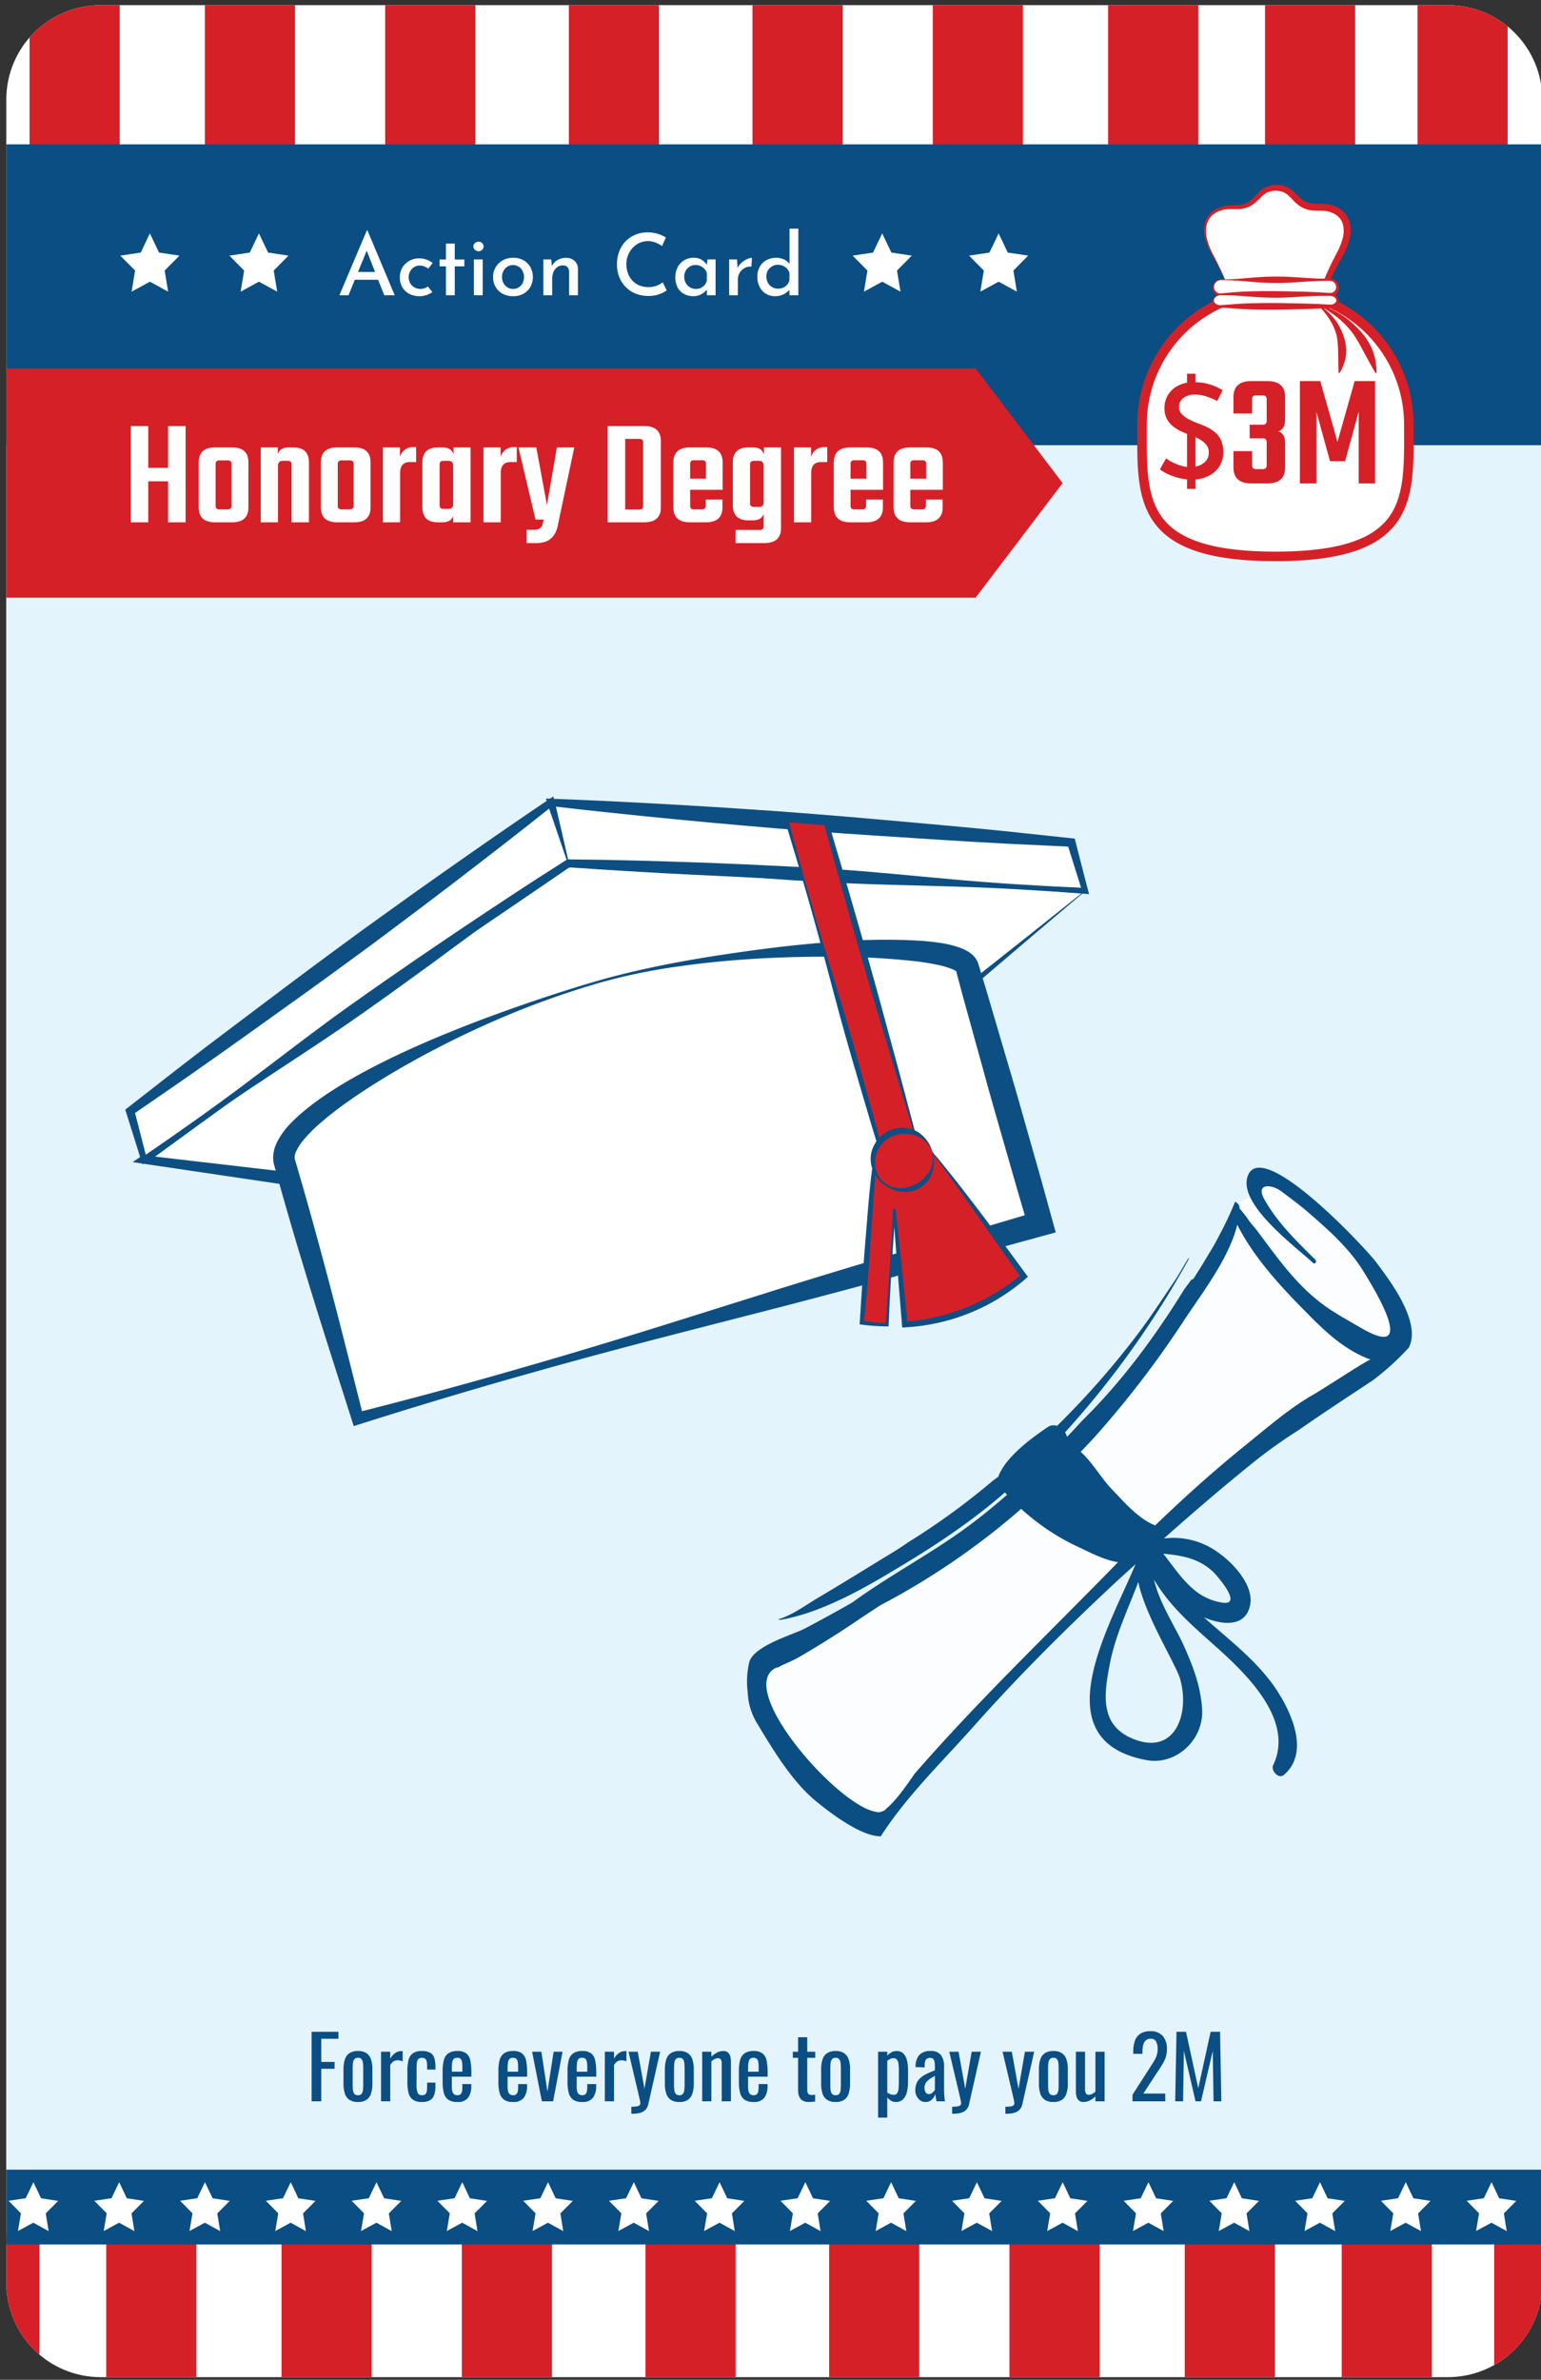 <svg xmlns="http://www.w3.org/2000/svg" xmlns:xlink="http://www.w3.org/1999/xlink" viewBox="0 0 548.821 847.303"><rect x="0" y="0" width="548.821" height="847.303" fill="#333333" stroke="none"/><defs><style>.cls-1{fill:none;}.cls-2{clip-path:url(#clip-path);}.cls-11,.cls-12,.cls-3,.cls-7{fill:#fff;}.cls-3{stroke:#fff;stroke-width:2.571px;}.cls-12,.cls-3{stroke-miterlimit:10;}.cls-4{fill:#e4f4fc;}.cls-5{fill:#d62027;}.cls-6{fill:#0a4e83;}.cls-8{fill:#0d4f83;}.cls-9{fill:#d62028;}.cls-10{fill:#fcfdff;}.cls-11,.cls-12{fill-rule:evenodd;}.cls-12{stroke:#d62027;stroke-width:3.394px;}</style><clipPath id="clip-path"><path class="cls-1" d="M35.835,1.827H515.686A33.592,33.592,0,0,1,549.278,35.419V812.774a33.592,33.592,0,0,1-33.592,33.592H35.835A33.589,33.589,0,0,1,2.247,812.777V35.415A33.588,33.588,0,0,1,35.835,1.827Z"/></clipPath></defs><title>card_type-card</title><g id="new_safe_zone" data-name="new safe zone"><g class="cls-2"><rect class="cls-3" x="-30.122" y="-32.651" width="606.137" height="904.394"/><rect class="cls-4" x="-30.122" y="130.472" width="606.786" height="663.865"/><rect class="cls-5" x="-18.059" y="795.837" width="32.108" height="75.821"/><rect class="cls-5" x="477.836" y="795.837" width="32.108" height="75.821"/><rect class="cls-5" x="532.143" y="795.837" width="32.108" height="75.821"/><rect class="cls-5" x="37.834" y="795.837" width="32.108" height="75.821"/><rect class="cls-5" x="421.944" y="795.837" width="32.108" height="75.821"/><rect class="cls-5" x="100.266" y="795.837" width="32.108" height="75.821"/><rect class="cls-5" x="359.511" y="795.837" width="32.108" height="75.821"/><rect class="cls-5" x="164.483" y="795.922" width="32.108" height="75.821"/><rect class="cls-5" x="295.295" y="795.922" width="32.108" height="75.821"/><rect class="cls-5" x="229.889" y="795.922" width="32.108" height="75.821"/><rect class="cls-1" x="-18.059" y="796.006" width="528.003" height="75.652"/><rect class="cls-6" x="-28.983" y="772.492" width="605.646" height="26.64"/><polygon class="cls-7" points="103.543 776.944 106.258 782.681 112.36 783.616 107.93 788.065 108.956 794.366 103.504 791.378 98.037 794.337 99.096 788.041 94.691 783.569 100.798 782.667 103.543 776.944"/><polygon class="cls-7" points="134.09 776.944 136.805 782.681 142.907 783.616 138.478 788.065 139.504 794.366 134.052 791.378 128.584 794.337 129.644 788.041 125.238 783.569 131.345 782.667 134.09 776.944"/><polygon class="cls-7" points="42.448 776.944 45.163 782.681 51.265 783.616 46.836 788.065 47.862 794.366 42.41 791.378 36.942 794.337 38.002 788.041 33.596 783.569 39.703 782.667 42.448 776.944"/><polygon class="cls-7" points="72.996 776.944 75.71 782.681 81.812 783.616 77.383 788.065 78.409 794.366 72.957 791.378 67.489 794.337 68.549 788.041 64.144 783.569 70.25 782.667 72.996 776.944"/><polygon class="cls-7" points="225.732 776.944 228.447 782.681 234.549 783.616 230.12 788.065 231.146 794.366 225.694 791.378 220.226 794.337 221.285 788.041 216.88 783.569 222.987 782.667 225.732 776.944"/><polygon class="cls-7" points="256.28 776.944 258.994 782.681 265.096 783.616 260.667 788.065 261.693 794.366 256.241 791.378 250.773 794.337 251.833 788.041 247.428 783.569 253.534 782.667 256.28 776.944"/><polygon class="cls-7" points="164.638 776.944 167.352 782.681 173.454 783.616 169.025 788.065 170.051 794.366 164.599 791.378 159.131 794.337 160.191 788.041 155.786 783.569 161.892 782.667 164.638 776.944"/><polygon class="cls-7" points="195.185 776.944 197.9 782.681 204.001 783.616 199.572 788.065 200.598 794.366 195.146 791.378 189.679 794.337 190.738 788.041 186.333 783.569 192.44 782.667 195.185 776.944"/><polygon class="cls-7" points="11.901 776.944 14.616 782.681 20.718 783.616 16.289 788.065 17.314 794.366 11.862 791.378 6.395 794.337 7.454 788.041 3.049 783.569 9.156 782.667 11.901 776.944"/><polygon class="cls-7" points="470.111 776.944 472.825 782.681 478.927 783.616 474.498 788.065 475.524 794.366 470.072 791.378 464.604 794.337 465.664 788.041 461.259 783.569 467.366 782.667 470.111 776.944"/><polygon class="cls-7" points="500.658 776.944 503.373 782.681 509.475 783.616 505.046 788.065 506.072 794.366 500.62 791.378 495.152 794.337 496.211 788.041 491.806 783.569 497.913 782.667 500.658 776.944"/><polygon class="cls-7" points="409.016 776.944 411.731 782.681 417.833 783.616 413.404 788.065 414.43 794.366 408.978 791.378 403.51 794.337 404.569 788.041 400.164 783.569 406.271 782.667 409.016 776.944"/><polygon class="cls-7" points="439.564 776.944 442.278 782.681 448.38 783.616 443.951 788.065 444.977 794.366 439.525 791.378 434.057 794.337 435.117 788.041 430.712 783.569 436.818 782.667 439.564 776.944"/><polygon class="cls-7" points="531.205 776.944 533.92 782.681 540.022 783.616 535.593 788.065 536.619 794.366 531.167 791.378 525.699 794.337 526.759 788.041 522.353 783.569 528.46 782.667 531.205 776.944"/><polygon class="cls-7" points="347.922 776.944 350.636 782.681 356.738 783.616 352.309 788.065 353.335 794.366 347.883 791.378 342.415 794.337 343.475 788.041 339.07 783.569 345.176 782.667 347.922 776.944"/><polygon class="cls-7" points="378.469 776.944 381.184 782.681 387.285 783.616 382.856 788.065 383.882 794.366 378.43 791.378 372.962 794.337 374.022 788.041 369.617 783.569 375.724 782.667 378.469 776.944"/><polygon class="cls-7" points="286.827 776.944 289.542 782.681 295.643 783.616 291.214 788.065 292.24 794.366 286.788 791.378 281.32 794.337 282.38 788.041 277.975 783.569 284.082 782.667 286.827 776.944"/><polygon class="cls-7" points="317.374 776.944 320.089 782.681 326.191 783.616 321.762 788.065 322.788 794.366 317.336 791.378 311.868 794.337 312.927 788.041 308.522 783.569 314.629 782.667 317.374 776.944"/><polygon class="cls-7" points="386.432 317.192 202.132 306.353 202.122 306.318 202.095 306.347 202.05 306.339 202.06 306.374 51.246 412.85 239.542 437.711 239.614 437.691 386.432 317.192"/><path class="cls-8" d="M386.158,317.281l-23.64-1.031-23.427-.93-46.163-1.793-22.826-.959-22.714-1.103L236.037,310.89l-11.338-.66c-7.566-.423-15.127-.937-22.709-1.462l-1.735-.12-.449-1.631-.01-.035,4.095.985-.027.028-.92.969-1.269-.236-.045-.008,2.745-3.044.01.035.462,1.68-1.393.959c-12.673,8.723-25.426,17.334-38.141,25.999-12.728,8.646-25.47,17.273-38.108,26.046l-18.906,13.233-18.808,13.371C76.972,395.94,64.552,405.022,52.11,414.074l-.668-2.709,47.172,5.473c15.721,1.844,31.426,3.814,47.13,5.787l47.113,5.922c15.709,1.932,31.392,4.075,47.087,6.112l-1.249.092.072-.02-1.108.581c12.113-9.82,24.178-19.638,36.365-29.359q18.278-14.592,36.809-29.15l37.429-29.419L367.16,332.43Zm.547-.178-17.706,14.976-17.807,15.173-35.98,30.83q-18.131,15.537-36.601,31.099c-12.282,10.362-24.688,20.627-37.043,30.89l-.479.398-.63.183-.072.021-.61.177-.639-.086c-15.687-2.107-31.387-4.108-47.06-6.319l-47.035-6.509c-15.678-2.171-31.356-4.345-47.017-6.644L51.05,414.335l-3.801-.563,3.133-2.146c12.694-8.695,25.41-17.358,38.026-26.162l18.896-13.248L126.1,358.83c12.498-8.973,24.891-18.093,37.299-27.192,12.421-9.081,24.804-18.216,37.266-27.239l-.931,2.638-.01-.035-1.089-3.683,3.833.639.045.007-2.188.732.026-.029,2.874-3.142,1.22,4.128.01.034-2.184-1.751c7.777.379,15.574.767,23.366,1.248l11.699.695,11.687.78,23.361,1.607,23.249,1.751,45.986,3.626,22.648,1.779Z"/><polygon class="cls-7" points="202.131 306.201 386.466 317.182 381.553 299.967 196.277 285.688 202.131 306.201"/><path class="cls-8" d="M202.31,305.977c15.974.123,31.517.587,46.976,1.122,7.695.325,15.411.578,23.044.98l11.469.56,11.416.673c15.189.952,30.209,2.567,45.427,3.903,15.204,1.356,30.562,2.27,45.886,2.912L385.45,317.472c-.867-2.856-1.781-5.697-2.669-8.547l-2.683-8.543,1.339,1.094-23.212-1.105c-7.735-.391-15.465-.863-23.192-1.354-15.454-1.01-30.913-1.944-46.353-3.132l-11.58-.891-11.571-1.001c-7.716-.642-15.425-1.383-23.134-2.114-15.416-1.493-30.826-3.072-46.218-4.883l1.364-1.67Zm-.36.449-3.439-10.021-3.498-10.356-.588-1.742,1.952.072c15.488.57,30.957,1.37,46.42,2.257,7.731.459,15.461.908,23.185,1.456l11.588.784,11.58.894c15.44,1.192,30.86,2.637,46.286,4.007,7.711.7,15.422,1.417,23.126,2.216l23.108,2.465,1.088.116.251.978,2.23,8.672c.75,2.889,1.473,5.785,2.244,8.668l.39,1.459-1.469-.113c-15.399-1.188-30.763-2.104-46.281-2.578-15.506-.493-31.207-.709-46.741-1.587l-11.626-.699-11.574-.813c-7.728-.513-15.373-1.175-23.039-1.765C231.879,309.499,216.7,308.133,201.951,306.426Z"/><polygon class="cls-7" points="202.062 306.221 51.282 412.84 46.369 395.624 196.207 285.708 202.062 306.221"/><path class="cls-8" d="M202.333,306.317c-11.627,9.234-23.799,18.407-36.08,27.563-6.2,4.547-12.344,9.145-18.638,13.659l-9.402,6.799-9.506,6.73c-12.73,8.944-25.954,17.415-38.864,26.017-12.931,8.593-25.498,17.481-37.951,26.617l-1.188.872-.439-1.445c-.867-2.855-1.781-5.697-2.669-8.547L44.913,396.04l-.303-.963.863-.673L63.8,380.114q9.183-7.117,18.474-14.088c12.38-9.305,24.715-18.672,37.2-27.833l9.364-6.871,9.429-6.782c6.271-4.542,12.601-9.004,18.925-13.473,12.667-8.914,25.384-17.759,38.239-26.417l1.62-1.091.42,1.79,2.494,10.642Zm-.542-.191-6.846-20.057,2.04.699c-12.119,9.661-24.375,19.136-36.681,28.541-6.162,4.69-12.319,9.388-18.535,14.005l-9.3,6.957-9.366,6.868c-12.488,9.158-25.125,18.111-37.719,27.125q-9.458,6.743-18.985,13.391l-19.133,13.19.56-1.636,2.23,8.672c.75,2.889,1.473,5.785,2.244,8.668l-1.627-.573c12.678-8.633,25.241-17.516,37.439-26.692,12.22-9.167,24.127-18.466,36.526-27.292l9.342-6.597,9.446-6.528c6.271-4.37,12.692-8.657,19.057-12.995C175.33,323.258,188.287,314.661,201.791,306.126Z"/><path class="cls-7" d="M214.369,349.229c-57.214,16.328-117.382,49.356-113.061,64.497l26.066,91.336,243.135-69.388-26.066-91.336C341.396,333.662,258.402,336.662,214.369,349.229Z"/><path class="cls-8" d="M214.488,349.643q-13.761,3.943-27.115,9.149c-8.886,3.473-17.601,7.371-26.144,11.575-8.525,4.242-16.889,8.787-24.952,13.745-4.035,2.469-8.008,5.019-11.836,7.73a124.301,124.301,0,0,0-10.974,8.545,53.069,53.069,0,0,0-4.724,4.745,19.59,19.59,0,0,0-3.336,4.932,5.436,5.436,0,0,0-.487,1.992,2.379,2.379,0,0,0,.083.65l.503,1.72,2.003,6.88q3.963,13.773,7.664,27.621c4.98,18.451,9.575,37.012,14.27,55.544l-2.657-1.477q30.66-7.734,61.008-16.56c20.248-5.831,40.394-12.017,60.495-18.36l30.165-9.471c10.067-3.112,20.138-6.212,30.235-9.222l60.599-17.994-3.062,5.509-4.02-13.642-3.922-13.67c-2.603-9.117-5.264-18.217-7.754-27.366l-7.585-27.415-1.831-6.872-.457-1.718-.114-.43-.058-.215c-.007-.025-.024-.095-.023-.084l.016.075a.892.892,0,0,0,.13.261.286.286,0,0,0,.088.129c.052.08.008-.054-.27-.219a2.993,2.993,0,0,0-.429-.262,5.326,5.326,0,0,0-.547-.274,29.645,29.645,0,0,0-5.93-1.745c-2.17-.466-4.427-.822-6.706-1.115a263.321,263.321,0,0,0-27.98-1.659c-9.419-.142-18.87.075-28.31.587-9.436.555-18.871,1.389-28.236,2.745A211.101,211.101,0,0,0,214.488,349.643Zm-.237-.83c18.318-5.119,37.113-8.196,55.975-10.725,9.44-1.247,18.924-2.23,28.461-2.88a219.524,219.524,0,0,1,28.854-.274c2.438.171,4.889.41,7.383.794a34.908,34.908,0,0,1,7.756,2.011c.349.147.691.286,1.061.483a10.457,10.457,0,0,1,1.112.62,9.11,9.11,0,0,1,2.4,2.098c.205.28.401.571.583.867a8.301,8.301,0,0,1,.481,1.076l.1.28.041.128.065.213.129.425.519,1.701,2.072,6.803,8.027,27.288c2.713,9.085,5.256,18.219,7.857,27.337l3.884,13.681,3.785,13.709,1.199,4.342-4.262,1.167-60.968,16.7c-10.165,2.772-20.355,5.455-30.548,8.125l-30.619,7.876c-20.421,5.222-40.798,10.6-61.073,16.334q-30.426,8.556-60.559,18.134l-1.986.634-.671-2.111c-5.793-18.219-11.688-36.409-17.195-54.709q-4.177-13.712-8.069-27.506l-1.93-6.901-.48-1.726a10.089,10.089,0,0,1-.352-2.892,12.558,12.558,0,0,1,1.219-4.915,26.646,26.646,0,0,1,4.785-6.805,60.121,60.121,0,0,1,5.625-5.155c7.757-6.281,16.208-11.08,24.771-15.55,8.604-4.394,17.393-8.314,26.289-11.921,8.88-3.644,17.88-6.946,26.925-10.077C195.942,354.369,205.052,351.441,214.251,348.814Z"/><path class="cls-9" d="M331.997,410.176c-6.816,5.851-11.841,7.285-20.712,5.911-1.527,13.846-2.909,38.649-4.356,54.809a71.035,71.035,0,0,0,8.998.788l2.575-41.209,3.747,41.115a71.904,71.904,0,0,0,42.374-17.16C355.263,441.359,340.691,421.023,331.997,410.176Z"/><path class="cls-8" d="M331.987,410.283a29.319,29.319,0,0,1-4.33,3.488,20.705,20.705,0,0,1-5.122,2.492,19.749,19.749,0,0,1-5.665.862,37.919,37.919,0,0,1-5.686-.385l.758-.581c-.411,4.551-.709,9.119-1.06,13.684l-.928,13.708c-.285,4.573-.626,9.143-.996,13.712s-.815,9.134-1.303,13.698l-.615-.786a70.92,70.92,0,0,0,8.901.945l-.579.529c.271-3.43.578-6.859.8-10.292l.72-10.297.602-10.305q.308-5.152.54-10.309l.953-.014,2.207,20.527,2.074,20.539-1.072-.92a70.88,70.88,0,0,0,11.322-1.699,74.042,74.042,0,0,0,10.896-3.478,72.65,72.65,0,0,0,19.512-11.793l-.175,1.452L347.94,432.57q-3.946-5.625-7.951-11.208l-4.004-5.584-2.03-2.772Zm.02-.215c.735.847,1.574,1.792,2.291,2.671l2.174,2.666,4.293,5.376q4.229,5.426,8.379,10.91c2.786,3.643,5.488,7.346,8.218,11.028L365.503,453.8l.583.794-.759.659a70.789,70.789,0,0,1-31.337,15.752,72.992,72.992,0,0,1-11.68,1.598l-.993.055-.079-.975-1.673-20.576-1.54-20.588.953-.014q-.416,5.145-.748,10.296L317.546,451.1l-.568,10.307c-.208,3.434-.329,6.874-.487,10.312l-.025.534-.555-.005a71.132,71.132,0,0,1-9.095-.631l-.661-.091.045-.696.89-13.706c.307-4.57.611-9.141.985-13.709l1.123-13.707q.568-6.856,1.428-13.695l.088-.697.67.116a26.355,26.355,0,0,0,10.906-.018,19.968,19.968,0,0,0,5.059-2.136A48.778,48.778,0,0,0,332.007,410.068Z"/><polygon class="cls-9" points="328.066 411.485 315.308 415.125 280.185 292.054 294.279 293.094 328.066 411.485"/><path class="cls-8" d="M328.16,411.537l-12.719,4.056-.455.145-.146-.48-4.658-15.307c-1.545-5.104-3.01-10.232-4.519-15.347-3.027-10.228-5.948-20.485-8.66-30.802L292.887,338.34c-1.36-5.157-2.835-10.282-4.247-15.425-1.44-5.135-2.968-10.244-4.447-15.368l-4.608-15.322-.254-.846.9.052,14.109.823.575.034.172.575c2.958,9.878,5.838,19.8,8.724,29.731q4.351,14.895,8.462,29.822L320.37,382.135Zm-.189-.105-9.104-29.793-8.797-29.476q-4.338-14.697-8.432-29.373c-2.746-9.8-5.496-19.611-8.17-29.464l.747.608-14.078-1.257.645-.793,4.173,15.446c1.448,5.132,2.847,10.279,4.334,15.4,1.515,5.113,2.967,10.244,4.534,15.343l4.665,15.306c3.142,10.194,6.074,20.449,8.902,30.733,1.418,5.141,2.88,10.269,4.261,15.421l4.123,15.46-.601-.334Z"/><path class="cls-9" d="M331.997,410.176a10.772,10.772,0,1,1-13.248-7.162A10.654,10.654,0,0,1,331.997,410.176Z"/><path class="cls-8" d="M332.101,410.146a12.354,12.354,0,0,1-.529,8.449,10.063,10.063,0,0,1-6.79,5.526,11.851,11.851,0,0,1-8.526-1.398,12.18,12.18,0,0,1-5.535-6.464,10.497,10.497,0,0,1,.705-8.745,11.31,11.31,0,0,1,11.567-5.896,10.051,10.051,0,0,1,4.202,1.616A12.239,12.239,0,0,1,332.101,410.146Zm-.207.059a8.591,8.591,0,0,0-2.046-3.526,9.452,9.452,0,0,0-3.319-2.192,11.555,11.555,0,0,0-7.465-.367,10.148,10.148,0,0,0-7.206,11.814,9.158,9.158,0,0,0,1.637,3.614,8.872,8.872,0,0,0,3.092,2.558,9.97,9.97,0,0,0,7.703.289,12.645,12.645,0,0,0,6.094-4.488,9.441,9.441,0,0,0,1.654-3.625A8.518,8.518,0,0,0,331.894,410.205Z"/><path class="cls-10" d="M270.442,593.955s1.813,42.63,40.026,52.206l7.717.372,40.231-48.338L378.955,575.68l25.094-25.564L431.98,524.265l17.21-14.291,15.153-7.229,27.939-17.991,4.23-7.531.372-7.717-3.301-11.761-7.345-8.089-7.345-8.089-7.345-8.089L456.673,421.159s-11.39-4.416-7.903,3.487l-7.903,3.486-4.579,7.721-4.068,11.2-8.275,11.204-4.602,15.248-8.089,7.345-8.089,7.345-4.23,7.531-8.089,7.345-12.133,11.018-8.275,11.204-16.178,14.69L326.321,557.973l-28.125,21.849L278.531,586.61Z"/><path class="cls-6" d="M266.288,602.446a22.925,22.925,0,0,0,3.661,11.635c5.415,9.069,12.252,20.268,20.471,27.061,5.119,4.222,16.254,12.769,23.273,12.658h0c9.092-14.199,21.838-26.506,32.904-38.957,15.69-17.668,32.428-34.371,49.689-50.492,2.672-2.503,5.418-4.96,8.126-7.423-9.027,21.835-33.654,62.739,3.879,69.739,10.704,1.99,20.478-7.391,19.839-18.053-.488-8.474-3.485-16.037-6.996-23.717-2.326-5.087-8.418-14.568-10.121-22.483,5.517,9.421,13.35,16.119,21.703,23.577,10.919,9.741,28.461,26.36,20.713,42.5-.897,1.904,1.949,5.041,3.797,3.475,9.938-8.391,1.912-24.392-4.382-32.857-6.656-8.925-15.739-15.803-24.056-23.257,5.945,2.528,14.542,3.874,16.38-4.074,1.69-7.306-6.21-15.549-11.621-19.228a26.846,26.846,0,0,0-19.035-4.78c10.665-9.494,21.538-18.793,32.634-27.715A178.947,178.947,0,0,1,462.62,509.102c8.682-6.083,17.56-11.839,26.39-17.71a93.529,93.529,0,0,0,12.715-11.567,7.303,7.303,0,0,0,.429-.929c3.405-9.06-7.12-22.949-12.036-29.49-3.591-4.833-41.612-45.677-45.905-30.155-2.749,10,17.303,24.687,23.329,30.329.816.763,1.571-.446.845-1.149-6.581-6.461-13.608-13.317-18.114-21.453-3.233-5.805,2.666-5.395,6.094-2.793,3.395,2.541,6.827,5.085,10.024,7.865,7.005,6.095,14.24,12.548,19.155,20.55,2.737,4.448,20.475,32.577-.654,20.29-3.591-2.083-7.258-4.123-10.765-6.384-11.79-7.65-19.044-18.588-27.159-29.317a23.389,23.389,0,0,1-2.994-3.848c-.798-1.002-1.591-2.017-2.422-3.003a1.114,1.114,0,0,1-.121-.097c.01-.124.021-.268.029-.375a2.507,2.507,0,0,0-1.593-1.976,120.602,120.602,0,0,1-5.474,11.661c-1.205,2.406-2.574,4.802-4.064,7.173-1.649,2.808-3.37,5.577-5.121,8.321a.939.939,0,0,1-.871.518c-.803,1.114-1.624,2.218-2.445,3.295-10.466,16.957-22.433,33.179-36.561,47.033-1.174,1.286-2.336,2.559-3.532,3.829-.583.608-1.171,1.217-1.758,1.825-.109-.262-.236-.505-.325-.785a4.247,4.247,0,0,0-.392-.789,324.307,324.307,0,0,0,43.997-61.605.615.615,0,0,0,.001-.505c-1.813,2.834-3.45,5.953-5.249,8.586-4.288,6.308-8.399,12.644-13.016,18.728a301.165,301.165,0,0,1-28.606,32.513,3.527,3.527,0,0,0-3.21.364c-5.964,3.98-14.757,10.535-17.495,17.172a1.739,1.739,0,0,0-.085.427c-.709.528-1.374,1.057-2.105,1.58a252.382,252.382,0,0,1-30.226,21.963c-1.542,1.08-3.1,2.126-4.748,3.132-9.129,5.553-18.203,11.226-27.416,16.665-4.158,2.45-9.014,6.113-14.001,7.56a1.799,1.799,0,0,0,.969.157c15.342-2.704,30.947-11.967,44.144-19.962,12.477-7.555,24.646-15.785,35.63-25.401.246.285.481.578.748.864-5.189,4.542-10.547,8.875-16.154,12.881-12.659,9.025-26.496,16.358-39.017,25.503-5.579,3.171-11.189,6.257-16.793,9.212-4.058,2.167-18.417,6.15-19.859,12.087A29.788,29.788,0,0,0,266.288,602.446Zm169.453-31.782a20.226,20.226,0,0,1-11.12-5.201c-4.082-3.546-7.004-8.137-10.338-12.281,6.447.612,12.558,1.56,17.808,6.477C432.636,560.169,442.82,571.3,435.742,570.663Zm-30.341-7.425c2.362,11.8,13.147,28.898,14.802,34.263,3.682,12.076-1.371,27.902-16.749,21.568-11.951-4.95-10.197-15.994-8.272-26.25C397.15,582.312,401.726,573.044,405.401,563.239Zm-9.614-33.22c-3.58-3.728-6.75-9.42-10.895-13.1,1.687-1.792,3.406-3.552,5.056-5.383a349.509,349.509,0,0,0,32.089-41.95c5.993-9.055,15.804-21.78,18.611-33.523,5.773,11.389,14.951,21.436,23.776,30.375,6.623,6.719,12.89,13.012,21.687,16.849.667.284,1.317.529,1.968.754-2.514,1.049-15.828,9.899-20.412,12.536-8.529,4.931-16.014,11.438-23.639,17.613-11.368,9.155-22.155,18.84-32.632,28.927C405.284,540.669,400.208,534.625,395.787,530.019ZM276.313,593.824a1.251,1.251,0,0,1,.77-.109,8.284,8.284,0,0,1,.983-.582c2.053-.97,4.519-1.986,6.44-3.092,7.549-4.387,14.826-8.978,22.05-13.898,2.319-1.564,4.634-3.059,6.911-4.561a260.349,260.349,0,0,0,50.218-34.362,80.535,80.535,0,0,0,19.65,13.245c4.096,1.84,9.758,5.032,14.878,5.728a2.396,2.396,0,0,0-.215.201c-24.157,24.808-49.52,48.967-72.278,75.159-2.851,4.167-6.802,9.759-10.004,12.329a3.045,3.045,0,0,1-1.929,1.162,2.242,2.242,0,0,1-1.722.055C298.601,643.255,261.643,601.202,276.313,593.824Z"/><rect class="cls-5" x="450.533" y="-30.569" width="32.108" height="85.172"/><rect class="cls-5" x="504.839" y="-30.569" width="32.108" height="85.172"/><rect class="cls-5" x="10.53" y="-30.569" width="32.108" height="85.172"/><rect class="cls-5" x="394.641" y="-30.569" width="32.108" height="85.172"/><rect class="cls-5" x="72.963" y="-30.569" width="32.108" height="85.172"/><rect class="cls-5" x="332.208" y="-30.569" width="32.108" height="85.172"/><rect class="cls-5" x="137.18" y="-30.474" width="32.108" height="85.172"/><rect class="cls-5" x="267.991" y="-30.474" width="32.108" height="85.172"/><rect class="cls-5" x="202.586" y="-30.474" width="32.108" height="85.172"/><rect class="cls-1" x="-45.362" y="-30.379" width="528.003" height="84.982"/><rect class="cls-6" x="-28.983" y="51.397" width="604.997" height="107.111"/><polygon class="cls-5" points="347.447 212.815 -30.805 212.815 -61.81 172.004 -30.805 131.193 347.447 131.193 378.451 172.004 347.447 212.815"/><path class="cls-11" d="M439.956,110.916c-.238-2.535-2.404-9.936-8.23-20.504s-1.141-17.01,7.761-16.631,7.748-6.924,14.993-6.924,6.091,7.303,14.993,6.924,13.588,6.062,7.761,16.631-7.991,17.969-8.229,20.504C466.89,133.385,442.071,133.385,439.956,110.916Z"/><path class="cls-5" d="M439.956,110.916a28.128,28.128,0,0,0-1.361-5.299c-.589-1.729-1.259-3.43-1.978-5.109a104.538,104.538,0,0,0-4.922-9.781,25.657,25.657,0,0,1-2.248-5.046,12.226,12.226,0,0,1-.51-5.565,7.709,7.709,0,0,1,2.911-4.874,10.726,10.726,0,0,1,5.344-2.016,8.984,8.984,0,0,1,1.423-.103l1.382-.039a10.493,10.493,0,0,0,2.542-.308,8.39,8.39,0,0,0,4.184-2.664c1.2-1.242,2.509-2.905,4.524-3.667a8.842,8.842,0,0,1,3.012-.62c.506-.033,1.015.026,1.524.042a11.649,11.649,0,0,1,1.533.318,8.782,8.782,0,0,1,2.769,1.48,27.955,27.955,0,0,1,2.088,1.97,13.54,13.54,0,0,0,1.901,1.635,7.153,7.153,0,0,0,2.123.958c1.549.445,3.114.26,5.201.341a11.712,11.712,0,0,1,5.793,1.787,8.506,8.506,0,0,1,3.561,5.152,12.674,12.674,0,0,1-.209,6.019,23.442,23.442,0,0,1-2.221,5.322c-.884,1.596-1.763,3.169-2.579,4.787a90.254,90.254,0,0,0-4.444,9.88,31.974,31.974,0,0,0-1.494,5.11c-.137.84-.254,1.833-.433,2.732a25.48,25.48,0,0,1-.7,2.724,18.003,18.003,0,0,1-6.158,9.23,12.883,12.883,0,0,1-10.596,2.364,14.197,14.197,0,0,1-8.671-6.397A23.402,23.402,0,0,1,439.956,110.916Zm0,0a23.346,23.346,0,0,0,3.374,10.311,13.802,13.802,0,0,0,8.663,6.101,12.149,12.149,0,0,0,10.027-2.648,16.97,16.97,0,0,0,5.426-8.955,24.139,24.139,0,0,0,.551-2.61c.136-.9.195-1.728.308-2.698a33.262,33.262,0,0,1,1.336-5.469,82.963,82.963,0,0,1,4.134-10.286c.788-1.666,1.649-3.309,2.495-4.932a23.275,23.275,0,0,0,1.899-4.809,10.243,10.243,0,0,0,.156-4.819,5.99,5.99,0,0,0-2.538-3.626,9.231,9.231,0,0,0-4.565-1.418c-1.546-.097-3.701.119-5.69-.475a8.983,8.983,0,0,1-2.82-1.342,15.801,15.801,0,0,1-2.204-1.984c-.634-.677-1.232-1.308-1.846-1.844a6.559,6.559,0,0,0-2.006-1.145,7.76,7.76,0,0,0-4.698.02c-1.5.471-2.65,1.744-4.004,3.055a12.485,12.485,0,0,1-2.29,1.815,7.51,7.51,0,0,1-1.351.656,7.881,7.881,0,0,1-1.428.426,11.916,11.916,0,0,1-2.896.23l-1.359-.02a7.95,7.95,0,0,0-1.31.038,9.595,9.595,0,0,0-4.856,1.584,6.785,6.785,0,0,0-2.744,4.196,11.559,11.559,0,0,0,.269,5.264,22.803,22.803,0,0,0,2.019,5.026c1.717,3.232,3.296,6.537,4.701,9.914.704,1.687,1.36,3.395,1.935,5.131A28.163,28.163,0,0,1,439.956,110.916Z"/><path class="cls-12" d="M454.242,103.79a47.33,47.33,0,0,1,47.504,47.154c0,26.042,2.155,47.153-47.504,47.153s-47.504-21.111-47.504-47.153A47.33,47.33,0,0,1,454.242,103.79Z"/><path class="cls-11" d="M434.84,99.61h38.805a2.706,2.706,0,0,1,2.698,2.698h0a2.706,2.706,0,0,1-2.698,2.698H434.84a2.706,2.706,0,0,1-2.698-2.698h0A2.706,2.706,0,0,1,434.84,99.61Z"/><path class="cls-5" d="M434.84,99.483c3.939.033,7.879-.342,11.818-.684a95.416,95.416,0,0,1,11.818-.248c3.939.157,7.879.568,11.818.647.985.007,1.97.039,2.954.025a3.691,3.691,0,0,1,1.607.234,3.31,3.31,0,0,1,1.329,1.032,3.252,3.252,0,0,1,.342,3.302,3.344,3.344,0,0,1-2.883,1.912c-3.94.247-7.879.443-11.818.5-3.939.088-7.878.195-11.818.16-3.939-.056-7.879-.132-11.818-.52l-2.955-.256a7.742,7.742,0,0,1-.803-.093,3.268,3.268,0,0,1-.824-.288,3.16,3.16,0,0,1-1.24-1.13,3.015,3.015,0,0,1-.092-3.088A2.909,2.909,0,0,1,434.84,99.483Zm0,.255a2.538,2.538,0,0,0-2.229,1.426,2.354,2.354,0,0,0,.321,2.509,2.322,2.322,0,0,0,1.033.701,2.288,2.288,0,0,0,.599.095c.182.003.413-.022.671-.044l2.955-.256c3.939-.389,7.879-.464,11.818-.52,3.94-.035,7.879.072,11.818.16,3.94.057,7.879.253,11.818.5a2.094,2.094,0,0,0,1.91-1.022,2.12,2.12,0,0,0-.071-2.294,2.198,2.198,0,0,0-.943-.798,2.879,2.879,0,0,0-1.291-.197c-.985-.014-1.97.018-2.954.025-3.94.078-7.879.49-11.818.647a95.416,95.416,0,0,1-11.818-.249C442.719,100.08,438.78,99.704,434.84,99.737Z"/><path class="cls-11" d="M434.84,105.006h38.805c1.484,0,2.698.913,2.698,2.03h0c0,1.116-1.214,2.03-2.698,2.03H434.84c-1.484,0-2.698-.914-2.698-2.03h0C432.142,105.919,433.356,105.006,434.84,105.006Z"/><path class="cls-5" d="M434.84,104.896c3.855.033,7.71-.307,11.565-.583a101.45,101.45,0,0,1,11.565-.226l5.783.304c1.928.114,3.856.221,5.783.257.964.006,1.928.034,2.892.022.492,0,.941-.018,1.468-.003a3.769,3.769,0,0,1,1.539.417,2.562,2.562,0,0,1,1.17,1.204,2.043,2.043,0,0,1-.07,1.784,3.407,3.407,0,0,1-2.891,1.6c-3.855.214-7.71.384-11.566.434-3.855.076-7.71.169-11.565.139-3.855-.049-7.71-.114-11.565-.451l-2.892-.222c-.493-.041-.939-.065-1.471-.121a3.601,3.601,0,0,1-1.5-.526,2.558,2.558,0,0,1-1.032-1.21,1.784,1.784,0,0,1,.166-1.558A3.03,3.03,0,0,1,434.84,104.896Zm0,.221a2.708,2.708,0,0,0-2.337,1.202,1.39,1.39,0,0,0-.036,1.226,1.83,1.83,0,0,0,.913.855,2.867,2.867,0,0,0,1.255.266l1.42-.103,2.892-.222c3.855-.337,7.71-.402,11.565-.451,3.855-.03,7.71.063,11.565.139,3.855.05,7.71.22,11.566.434a2.369,2.369,0,0,0,2.066-.864,1.135,1.135,0,0,0,.132-1,1.78,1.78,0,0,0-.775-.861,2.698,2.698,0,0,0-1.216-.375c-.437-.02-.952-.013-1.423-.02-.964-.012-1.928.016-2.892.022-1.927.036-3.855.143-5.783.257l-5.783.304a101.496,101.496,0,0,1-11.565-.226C442.551,105.424,438.695,105.084,434.84,105.117Z"/><path class="cls-5" d="M469.3,108.167a27.411,27.411,0,0,1,5.274,4.588,19.473,19.473,0,0,1,3.658,6.171,15.55,15.55,0,0,1,1.167,7.175,15.388,15.388,0,0,1-2.357,6.762l-.273-.074c-.174-2.411-.091-4.623-.197-6.792a34.8,34.8,0,0,0-.504-6.406,19.889,19.889,0,0,0-2.623-5.984,30.235,30.235,0,0,0-4.325-5.221Z"/><path class="cls-5" d="M469.27,108.133a38.083,38.083,0,0,1,7.745,3.49,30.136,30.136,0,0,1,6.694,5.467,23.23,23.23,0,0,1,4.929,7.191,21.416,21.416,0,0,1,1.594,8.504l-.299.079c-1.548-2.473-2.749-4.916-4.088-7.253A66.973,66.973,0,0,0,481.81,118.68a32.373,32.373,0,0,0-5.676-5.784,42.442,42.442,0,0,0-6.984-4.477Z"/><path class="cls-5" d="M451.407,135.697H445.58q-6.29,0-6.29,5.713v5.827h6.636V142.333a1.677,1.677,0,0,1,.346-1.24,1.91,1.91,0,0,1,1.269-.317h1.962a1.91,1.91,0,0,1,1.27.317,1.676,1.676,0,0,1,.347,1.24v7.328a1.674,1.674,0,0,1-.347,1.24,1.904,1.904,0,0,1-1.27.317h-4.442v4.847h4.442a1.778,1.778,0,0,1,1.299.347,1.91,1.91,0,0,1,.317,1.27v7.789a1.677,1.677,0,0,1-.347,1.241,1.911,1.911,0,0,1-1.27.316h-1.962a1.91,1.91,0,0,1-1.269-.316,1.677,1.677,0,0,1-.346-1.241V160.624H439.29v5.77q0,5.711,6.29,5.712h5.828q6.288,0,6.289-5.712v-8.655q0-3.346-2.423-4.154,2.423-.808,2.423-4.386V141.41Q457.696,135.697,451.407,135.697Z"/><polygon class="cls-5" points="482.45 135.697 476.334 157.335 470.218 135.697 462.947 135.697 462.947 172.106 468.833 172.106 468.833 146.603 473.68 164.201 479.046 164.201 483.893 146.545 483.893 172.106 489.721 172.106 489.721 135.697 482.45 135.697"/><path class="cls-5" d="M434.953,156.947a8.099,8.099,0,0,0-1.978-2.801,12.643,12.643,0,0,0-2.777-1.907,27.826,27.826,0,0,0-3.084-1.342,31.742,31.742,0,0,1-3.484-1.483,9.586,9.586,0,0,1-2.683-1.907,3.556,3.556,0,0,1-1.036-2.542,3.913,3.913,0,0,1,1.554-3.272,6.68,6.68,0,0,1,4.19-1.2,12.78,12.78,0,0,1,4.002.683,28.844,28.844,0,0,1,3.861,1.577l1.93-3.813a20.669,20.669,0,0,0-4.52-2.048,18.654,18.654,0,0,0-5.144-.81v-3.023H422.746v3.208a10.988,10.988,0,0,0-3.117,1.025,8.682,8.682,0,0,0-4.896,8.05,7.933,7.933,0,0,0,.871,3.884,8.465,8.465,0,0,0,2.284,2.66,15.495,15.495,0,0,0,3.083,1.836c.604.272,1.194.522,1.775.758v11.78a11.899,11.899,0,0,1-1.822-.368,20.017,20.017,0,0,1-3.037-1.13,13.039,13.039,0,0,1-2.59-1.577L413.085,167.14a17.132,17.132,0,0,0,3.225,1.836,22.891,22.891,0,0,0,3.837,1.295,17.25,17.25,0,0,0,2.599.416v3.376h3.037v-3.358a12.201,12.201,0,0,0,4.674-1.258,9.608,9.608,0,0,0,3.884-3.507,9.139,9.139,0,0,0,1.342-4.873A10.301,10.301,0,0,0,434.953,156.947Zm-5.461,7.156a5.972,5.972,0,0,1-2.519,1.695,9.284,9.284,0,0,1-1.19.333V155.684q.796.36,1.519.769a7.988,7.988,0,0,1,2.307,1.907,4.171,4.171,0,0,1,.895,2.707A4.437,4.437,0,0,1,429.492,164.103Z"/><polygon class="cls-7" points="53.38 83.094 56.633 89.924 63.908 91.019 58.644 96.334 59.886 103.841 53.38 100.297 46.873 103.841 48.115 96.334 42.851 91.019 50.126 89.924 53.38 83.094"/><polygon class="cls-7" points="92.217 83.094 95.47 89.924 102.745 91.019 97.481 96.334 98.724 103.841 92.217 100.297 85.71 103.841 86.953 96.334 81.688 91.019 88.963 89.924 92.217 83.094"/><polygon class="cls-7" points="314.198 83.094 317.451 89.924 324.726 91.019 319.462 96.334 320.705 103.841 314.198 100.297 307.691 103.841 308.934 96.334 303.669 91.019 310.944 89.924 314.198 83.094"/><polygon class="cls-7" points="355.654 83.094 358.908 89.924 366.183 91.019 360.918 96.334 362.161 103.841 355.654 100.297 349.147 103.841 350.39 96.334 345.126 91.019 352.401 89.924 355.654 83.094"/><path class="cls-10" d="M130.65,82.037l-9.775,23.094h3.238l2.258-5.529H134.67l2.182,5.529h3.727l-9.714-23.094Zm-3.143,14.785,3.086-7.554,2.981,7.554Z"/><path class="cls-10" d="M147.482,95.111a3.635,3.635,0,0,1,1.955-.55,4.304,4.304,0,0,1,1.787.352,6.65,6.65,0,0,1,1.298.748l1.558-2.016a7.268,7.268,0,0,0-2.108-1.191,7.971,7.971,0,0,0-2.811-.459,6.953,6.953,0,0,0-3.299.825,6.496,6.496,0,0,0-2.505,2.337,6.564,6.564,0,0,0-.947,3.559,6.887,6.887,0,0,0,.886,3.574,6.145,6.145,0,0,0,2.474,2.337,7.797,7.797,0,0,0,3.696.84,7.569,7.569,0,0,0,2.459-.412,6.943,6.943,0,0,0,2.062-1.085L152.4,101.984a4.466,4.466,0,0,1-1.191.642,4.541,4.541,0,0,1-3.635-.306,3.934,3.934,0,0,1-1.482-1.497,4.208,4.208,0,0,1-.535-2.107,4.303,4.303,0,0,1,.519-2.107A3.972,3.972,0,0,1,147.482,95.111Z"/><polygon class="cls-10" points="161.962 86.711 158.815 86.711 158.815 92.393 156.555 92.393 156.555 94.836 158.815 94.836 158.815 105.131 161.962 105.131 161.962 94.836 165.383 94.836 165.383 92.393 161.962 92.393 161.962 86.711"/><rect class="cls-10" x="168.773" y="92.362" width="3.147" height="12.769"/><path class="cls-10" d="M170.453,86.039a1.969,1.969,0,0,0-1.268.488,1.552,1.552,0,0,0,0,2.444,1.97,1.97,0,0,0,1.268.488,1.8,1.8,0,0,0,1.222-.488,1.633,1.633,0,0,0,0-2.444A1.8,1.8,0,0,0,170.453,86.039Z"/><path class="cls-10" d="M186.476,92.683a7.279,7.279,0,0,0-3.681-.901,7.536,7.536,0,0,0-3.727.901,6.624,6.624,0,0,0-2.536,2.459,6.74,6.74,0,0,0-.916,3.482,6.86,6.86,0,0,0,.932,3.62,6.343,6.343,0,0,0,2.535,2.383,7.756,7.756,0,0,0,3.65.84,7.427,7.427,0,0,0,3.727-.901,6.34,6.34,0,0,0,2.459-2.459,7.4,7.4,0,0,0,0-6.965A6.382,6.382,0,0,0,186.476,92.683Zm-.351,8.096a3.767,3.767,0,0,1-3.452,2.092,3.555,3.555,0,0,1-1.955-.565,4.086,4.086,0,0,1-1.405-1.513,4.429,4.429,0,0,1-.519-2.169,4.508,4.508,0,0,1,.504-2.123,4.056,4.056,0,0,1,1.39-1.542,3.548,3.548,0,0,1,1.986-.581,3.708,3.708,0,0,1,2.078.581,3.944,3.944,0,0,1,1.374,1.542,4.625,4.625,0,0,1,.489,2.123A4.691,4.691,0,0,1,186.124,100.778Z"/><path class="cls-10" d="M201.642,91.812a5.971,5.971,0,0,0-3.161.824,4.833,4.833,0,0,0-1.927,2.119l-.227-2.393h-2.81v12.768h3.146V99.327a6.25,6.25,0,0,1,.474-2.52,3.983,3.983,0,0,1,1.329-1.695A3.232,3.232,0,0,1,200.39,94.5a2.152,2.152,0,0,1,1.726.627,2.6,2.6,0,0,1,.565,1.664v8.34h3.147v-9.47a3.676,3.676,0,0,0-1.207-2.779A4.258,4.258,0,0,0,201.642,91.812Z"/><path class="cls-10" d="M233.915,101.71a8.897,8.897,0,0,1-6.232-.092,7.323,7.323,0,0,1-2.459-1.711,7.468,7.468,0,0,1-1.588-2.611,9.346,9.346,0,0,1-.55-3.224,8.512,8.512,0,0,1,2.276-5.864,7.35,7.35,0,0,1,2.444-1.741,7.488,7.488,0,0,1,5.819-.046,13.246,13.246,0,0,1,2.169,1.176l1.344-3.055a12.424,12.424,0,0,0-2.81-1.268,11.951,11.951,0,0,0-3.696-.535,11.163,11.163,0,0,0-4.399.856,10.244,10.244,0,0,0-5.728,6.019,13.212,13.212,0,0,0-.779,4.612,11.836,11.836,0,0,0,.764,4.262,10.787,10.787,0,0,0,2.199,3.543,10.225,10.225,0,0,0,3.498,2.429,12.057,12.057,0,0,0,4.659.916,10.526,10.526,0,0,0,2.856-.306,11.844,11.844,0,0,0,2.26-.809,11.412,11.412,0,0,0,1.482-.841l-1.405-2.901A8.127,8.127,0,0,1,233.915,101.71Z"/><path class="cls-10" d="M251.745,94.247a6.204,6.204,0,0,0-1.733-1.687,5.346,5.346,0,0,0-3.009-.779,6.32,6.32,0,0,0-5.605,3.238,8.25,8.25,0,0,0-.046,7.408,5.76,5.76,0,0,0,2.322,2.26,6.855,6.855,0,0,0,3.269.779,5.573,5.573,0,0,0,1.986-.336,6.314,6.314,0,0,0,1.542-.825,6.622,6.622,0,0,0,1.054-.946c.086-.1.147-.176.214-.259v2.03h3.116V92.362h-2.902Zm-.801,7.233a3.801,3.801,0,0,1-1.344,1.024,4.261,4.261,0,0,1-1.803.366,3.92,3.92,0,0,1-2.046-.565,4.103,4.103,0,0,1-1.497-1.543,4.346,4.346,0,0,1-.55-2.169,4.482,4.482,0,0,1,.519-2.215,3.976,3.976,0,0,1,3.482-2.031,4.132,4.132,0,0,1,1.787.382,4.538,4.538,0,0,1,1.405,1.023,3.66,3.66,0,0,1,.84,1.466v2.658A4.031,4.031,0,0,1,250.944,101.48Z"/><path class="cls-10" d="M264.11,93.522a5.348,5.348,0,0,0-1.395,1.902l-.255-3.062h-2.78v12.768h3.116V99.449a4.485,4.485,0,0,1,.611-2.261,4.627,4.627,0,0,1,1.696-1.711,4.301,4.301,0,0,1,2.52-.55l.184-3.115a4.524,4.524,0,0,0-1.726.442A7.614,7.614,0,0,0,264.11,93.522Z"/><path class="cls-10" d="M281.187,81.395V93.955a4.768,4.768,0,0,0-1.97-1.578,6.699,6.699,0,0,0-2.765-.596,7.196,7.196,0,0,0-3.421.81,6.01,6.01,0,0,0-2.413,2.322,7.099,7.099,0,0,0-.886,3.65,7.672,7.672,0,0,0,.825,3.619,5.982,5.982,0,0,0,2.26,2.429,6.203,6.203,0,0,0,3.238.856,6.512,6.512,0,0,0,3.116-.733,8.054,8.054,0,0,0,1.986-1.511v1.908h3.177V81.395Zm-2.261,21.017a4.764,4.764,0,0,1-1.893.366,3.92,3.92,0,0,1-2.047-.565,4.111,4.111,0,0,1-1.497-1.543,4.351,4.351,0,0,1-.55-2.169,4.22,4.22,0,0,1,.55-2.184,4.143,4.143,0,0,1,1.482-1.482,3.983,3.983,0,0,1,2.062-.55,4.53,4.53,0,0,1,1.863.382,4.237,4.237,0,0,1,1.436,1.024,3.742,3.742,0,0,1,.825,1.497v2.566a4.205,4.205,0,0,1-.81,1.603A3.689,3.689,0,0,1,278.926,102.412Z"/><polygon class="cls-7" points="59.851 166.58 52.792 166.58 52.792 151.7 46.546 151.7 46.546 185.968 52.792 185.968 52.792 171.359 59.851 171.359 59.851 185.968 66.097 185.968 66.097 151.7 59.851 151.7 59.851 166.58"/><path class="cls-7" d="M82.714,159.304H76.578q-5.812,0-5.811,5.376v15.912q0,5.376,5.811,5.376h6.136q5.756,0,5.757-5.376V164.68Q88.471,159.304,82.714,159.304Zm-.272,20.582a1.575,1.575,0,0,1-.326,1.167,1.896,1.896,0,0,1-1.249.299H78.37a1.895,1.895,0,0,1-1.249-.299,1.576,1.576,0,0,1-.326-1.167v-14.5a1.582,1.582,0,0,1,.326-1.168,1.907,1.907,0,0,1,1.249-.299h2.498a1.908,1.908,0,0,1,1.249.299,1.581,1.581,0,0,1,.326,1.168Z"/><path class="cls-7" d="M104.436,159.304h-1.629q-3.096,0-3.856,2.443v-2.443h-6.082v26.664h6.137V165.874q0-1.791,1.684-1.792h1.629a1.8,1.8,0,0,1,1.195.299,1.58,1.58,0,0,1,.326,1.168v20.419H110.03V164.68Q110.03,159.304,104.436,159.304Z"/><path class="cls-7" d="M126.212,159.304h-6.136q-5.812,0-5.811,5.376v15.912q0,5.376,5.811,5.376h6.136q5.756,0,5.756-5.376V164.68Q131.969,159.304,126.212,159.304Zm-.271,20.582a1.577,1.577,0,0,1-.326,1.167,1.896,1.896,0,0,1-1.249.299h-2.498a1.893,1.893,0,0,1-1.249-.299,1.573,1.573,0,0,1-.326-1.167v-14.5a1.579,1.579,0,0,1,.326-1.168,1.905,1.905,0,0,1,1.249-.299h2.498a1.908,1.908,0,0,1,1.249.299,1.583,1.583,0,0,1,.326,1.168Z"/><path class="cls-7" d="M144.133,160.172a4.759,4.759,0,0,0-1.684,2.553v-3.421h-6.082v26.664h6.137v-17.541q0-3.91,3.421-3.91h2.281v-5.322h-.978A4.87,4.87,0,0,0,144.133,160.172Z"/><path class="cls-7" d="M161.511,161.91q-.652-2.607-3.856-2.606h-1.684q-5.539,0-5.539,5.376v15.912q0,5.376,5.539,5.376h1.684q2.933,0,3.747-2.281v2.281h6.19v-26.664h-6.082Zm-.108,17.486q0,1.793-1.684,1.792H158.09a1.789,1.789,0,0,1-1.195-.299,1.577,1.577,0,0,1-.326-1.167V165.549a1.582,1.582,0,0,1,.326-1.168,1.8,1.8,0,0,1,1.195-.299h1.629q1.683,0,1.684,1.792Z"/><path class="cls-7" d="M179.975,160.172a4.761,4.761,0,0,0-1.684,2.553v-3.421h-6.082v26.664h6.137v-17.541q0-3.91,3.421-3.91h2.281v-5.322H183.07A4.871,4.871,0,0,0,179.975,160.172Z"/><path class="cls-7" d="M194.8,179.831l-3.801-20.527h-6.354L190.727,184.99h2.932l-.434,1.738q-.543,1.9-2.933,1.9h-2.769v4.725h3.638q5.974,0,7.386-5.757l5.974-28.293h-6.19Z"/><path class="cls-7" d="M229.447,151.7H216.413v34.267h13.034q5.918,0,5.919-5.376V157.077Q235.366,151.7,229.447,151.7Zm-.38,28.239a1.576,1.576,0,0,1-.326,1.168,1.795,1.795,0,0,1-1.195.299h-4.887V156.262h4.887a1.801,1.801,0,0,1,1.195.299,1.581,1.581,0,0,1,.326,1.168Z"/><path class="cls-7" d="M251.495,159.304h-5.756q-5.921,0-5.92,5.376v15.912q0,5.376,5.92,5.376h5.647q5.919,0,5.919-5.376V177.876h-5.974v2.01a1.577,1.577,0,0,1-.326,1.167,1.791,1.791,0,0,1-1.195.299h-2.498a1.775,1.775,0,0,1-1.222-.299,1.674,1.674,0,0,1-.299-1.167V174.4H257.36V164.68Q257.36,159.304,251.495,159.304Zm-.054,11.133h-5.648V165.331a1.579,1.579,0,0,1,.326-1.167,1.792,1.792,0,0,1,1.194-.299H249.92a1.795,1.795,0,0,1,1.195.299,1.579,1.579,0,0,1,.326,1.167Z"/><path class="cls-7" d="M272.077,161.91q-.651-2.607-3.856-2.606H266.538q-5.539,0-5.539,5.376v15.206q0,5.376,5.539,5.376h1.684q2.933,0,3.747-2.281v4.236a1.581,1.581,0,0,1-.326,1.168,1.8,1.8,0,0,1-1.195.298h-8.472v4.671H272.24q5.919,0,5.919-5.376V159.304h-6.082Zm-.108,16.727a2.112,2.112,0,0,1-.38,1.438,1.731,1.731,0,0,1-1.304.407h-1.629a1.793,1.793,0,0,1-1.195-.298,1.579,1.579,0,0,1-.326-1.168V165.549a1.58,1.58,0,0,1,.326-1.168,1.799,1.799,0,0,1,1.195-.299h1.629q1.683,0,1.684,1.792Z"/><path class="cls-7" d="M290.541,160.172a4.759,4.759,0,0,0-1.684,2.553v-3.421h-6.082v26.664h6.137v-17.541q0-3.91,3.421-3.91h2.281v-5.322h-.978A4.87,4.87,0,0,0,290.541,160.172Z"/><path class="cls-7" d="M308.625,159.304h-5.756q-5.92,0-5.919,5.376v15.912q0,5.376,5.919,5.376h5.648q5.918,0,5.919-5.376V177.876h-5.974v2.01a1.576,1.576,0,0,1-.326,1.167,1.789,1.789,0,0,1-1.195.299h-2.498a1.773,1.773,0,0,1-1.222-.299,1.674,1.674,0,0,1-.299-1.167V174.4H314.49V164.68Q314.49,159.304,308.625,159.304Zm-.054,11.133h-5.648V165.331a1.576,1.576,0,0,1,.326-1.167,1.791,1.791,0,0,1,1.194-.299H307.05a1.797,1.797,0,0,1,1.195.299,1.581,1.581,0,0,1,.326,1.167Z"/><path class="cls-7" d="M335.778,174.4V164.68q0-5.376-5.865-5.376h-5.756q-5.92,0-5.92,5.376v15.912q0,5.376,5.92,5.376h5.648q5.918,0,5.919-5.376V177.876H329.75v2.01a1.575,1.575,0,0,1-.326,1.167,1.788,1.788,0,0,1-1.195.299h-2.498a1.773,1.773,0,0,1-1.222-.299,1.674,1.674,0,0,1-.299-1.167V174.4Zm-11.567-9.069a1.577,1.577,0,0,1,.326-1.167,1.791,1.791,0,0,1,1.194-.299h2.606a1.797,1.797,0,0,1,1.195.299,1.581,1.581,0,0,1,.326,1.167v5.106h-5.648Z"/><path class="cls-1" d="M499.687,840.643H54.332A35.532,35.532,0,0,1,18.903,805.218V46.086A35.532,35.532,0,0,1,54.332,10.66h445.355a35.53,35.53,0,0,1,35.425,35.425V805.218A35.529,35.529,0,0,1,499.687,840.643Z"/></g></g><g id="text"><path class="cls-6" d="M110.971,748.154V723.411h9.561v2.475h-6.11v8.247h4.735v2.444h-4.735v11.577Z"/><path class="cls-6" d="M127.497,748.398a5.284,5.284,0,0,1-3.085-.794,4.264,4.264,0,0,1-1.604-2.261,11.258,11.258,0,0,1-.474-3.451V736.76a11.258,11.258,0,0,1,.474-3.451,4.264,4.264,0,0,1,1.604-2.261,5.284,5.284,0,0,1,3.085-.794,5.213,5.213,0,0,1,3.07.794,4.3,4.3,0,0,1,1.588,2.261,11.274,11.274,0,0,1,.473,3.451v5.133a11.274,11.274,0,0,1-.473,3.451,4.3,4.3,0,0,1-1.588,2.261A5.213,5.213,0,0,1,127.497,748.398Zm0-2.413a1.506,1.506,0,0,0,1.329-.55,2.949,2.949,0,0,0,.458-1.451q.076-.901.076-1.879v-5.528q0-1.008-.076-1.895a3.032,3.032,0,0,0-.458-1.451,1.488,1.488,0,0,0-1.329-.564,1.528,1.528,0,0,0-1.344.564,2.921,2.921,0,0,0-.474,1.451q-.076.886-.076,1.895v5.528q0,.979.076,1.879a2.842,2.842,0,0,0,.474,1.451A1.546,1.546,0,0,0,127.497,745.985Z"/><path class="cls-6" d="M135.714,748.154V730.498h3.268v2.505a5.933,5.933,0,0,1,1.955-2.169,3.958,3.958,0,0,1,1.955-.55h.229a1.982,1.982,0,0,1,.29.03v3.604a5.26,5.26,0,0,0-.84-.26,4.413,4.413,0,0,0-.962-.106,2.789,2.789,0,0,0-1.39.352,3.716,3.716,0,0,0-1.237,1.359v12.891Z"/><path class="cls-6" d="M150.254,748.398a5.264,5.264,0,0,1-3.284-.87,4.265,4.265,0,0,1-1.497-2.459,15.906,15.906,0,0,1-.382-3.696V737.31a15.732,15.732,0,0,1,.397-3.803,4.181,4.181,0,0,1,1.512-2.413,5.348,5.348,0,0,1,3.253-.84,5.873,5.873,0,0,1,2.978.626,3.232,3.232,0,0,1,1.451,1.863,10.176,10.176,0,0,1,.397,3.07v1.038h-2.963v-1.069a8.67,8.67,0,0,0-.153-1.832,1.64,1.64,0,0,0-.55-.978,2.232,2.232,0,0,0-2.352.061,1.985,1.985,0,0,0-.565,1.237,15.957,15.957,0,0,0-.138,2.367v5.559a7.05,7.05,0,0,0,.428,3.025,1.597,1.597,0,0,0,1.527.764,1.649,1.649,0,0,0,1.207-.382,1.885,1.885,0,0,0,.489-1.084,10.636,10.636,0,0,0,.107-1.589v-1.435h2.963v1.222a10.032,10.032,0,0,1-.412,3.055,3.499,3.499,0,0,1-1.466,1.955A5.468,5.468,0,0,1,150.254,748.398Z"/><path class="cls-6" d="M162.87,748.398a5.444,5.444,0,0,1-3.208-.81,4.208,4.208,0,0,1-1.573-2.383,14.439,14.439,0,0,1-.443-3.864V737.31a14.092,14.092,0,0,1,.458-3.909,4.177,4.177,0,0,1,1.604-2.353,5.482,5.482,0,0,1,3.162-.794,4.92,4.92,0,0,1,3.284.916,4.518,4.518,0,0,1,1.39,2.643,21.996,21.996,0,0,1,.336,4.139v1.437H160.915v3.543a6.276,6.276,0,0,0,.199,1.741,1.804,1.804,0,0,0,.641.993,1.904,1.904,0,0,0,1.145.32,1.592,1.592,0,0,0,1.115-.351,1.831,1.831,0,0,0,.519-1.008,7.591,7.591,0,0,0,.138-1.543v-1.068h3.177v.672a6.899,6.899,0,0,1-1.13,4.185A4.479,4.479,0,0,1,162.87,748.398Zm-1.955-10.783h3.757v-1.588a11.788,11.788,0,0,0-.122-1.849,2.017,2.017,0,0,0-.504-1.13,1.649,1.649,0,0,0-1.207-.382,1.763,1.763,0,0,0-1.206.366,2.098,2.098,0,0,0-.565,1.237,14.604,14.604,0,0,0-.153,2.398Z"/><path class="cls-6" d="M182.725,748.398a5.444,5.444,0,0,1-3.208-.81,4.207,4.207,0,0,1-1.573-2.383,14.439,14.439,0,0,1-.443-3.864V737.31A14.092,14.092,0,0,1,177.96,733.4a4.176,4.176,0,0,1,1.604-2.353,5.481,5.481,0,0,1,3.162-.794,4.92,4.92,0,0,1,3.284.916,4.518,4.518,0,0,1,1.39,2.643,22.005,22.005,0,0,1,.336,4.139v1.437H180.77v3.543a6.276,6.276,0,0,0,.199,1.741,1.804,1.804,0,0,0,.641.993,1.905,1.905,0,0,0,1.145.32,1.592,1.592,0,0,0,1.115-.351,1.831,1.831,0,0,0,.519-1.008,7.591,7.591,0,0,0,.138-1.543v-1.068h3.177v.672a6.899,6.899,0,0,1-1.13,4.185A4.479,4.479,0,0,1,182.725,748.398Zm-1.955-10.783h3.757v-1.588a11.788,11.788,0,0,0-.122-1.849,2.017,2.017,0,0,0-.504-1.13,1.649,1.649,0,0,0-1.207-.382,1.763,1.763,0,0,0-1.206.366,2.098,2.098,0,0,0-.565,1.237,14.593,14.593,0,0,0-.153,2.398Z"/><path class="cls-6" d="M192.989,748.154l-3.482-17.656h3.299l2.169,14.204,2.199-14.204h3.177l-3.36,17.656Z"/><path class="cls-6" d="M207.346,748.398a5.444,5.444,0,0,1-3.208-.81,4.208,4.208,0,0,1-1.573-2.383,14.439,14.439,0,0,1-.443-3.864V737.31A14.092,14.092,0,0,1,202.58,733.4a4.176,4.176,0,0,1,1.604-2.353,5.481,5.481,0,0,1,3.162-.794,4.92,4.92,0,0,1,3.284.916,4.518,4.518,0,0,1,1.39,2.643,22.005,22.005,0,0,1,.336,4.139v1.437h-6.965v3.543a6.276,6.276,0,0,0,.199,1.741,1.804,1.804,0,0,0,.641.993,1.905,1.905,0,0,0,1.146.32,1.592,1.592,0,0,0,1.115-.351,1.831,1.831,0,0,0,.519-1.008,7.591,7.591,0,0,0,.138-1.543v-1.068h3.177v.672a6.899,6.899,0,0,1-1.13,4.185A4.479,4.479,0,0,1,207.346,748.398Zm-1.955-10.783h3.757v-1.588a11.788,11.788,0,0,0-.122-1.849,2.017,2.017,0,0,0-.504-1.13,1.649,1.649,0,0,0-1.207-.382,1.763,1.763,0,0,0-1.206.366,2.098,2.098,0,0,0-.565,1.237,14.593,14.593,0,0,0-.153,2.398Z"/><path class="cls-6" d="M215.41,748.154V730.498h3.269v2.505a5.933,5.933,0,0,1,1.955-2.169,3.958,3.958,0,0,1,1.955-.55h.229a1.98,1.98,0,0,1,.29.03v3.604a5.255,5.255,0,0,0-.84-.26,4.413,4.413,0,0,0-.962-.106,2.789,2.789,0,0,0-1.39.352,3.716,3.716,0,0,0-1.237,1.359v12.891Z"/><path class="cls-6" d="M224.849,752.584v-2.505a13.203,13.203,0,0,0,1.894-.107,1.871,1.871,0,0,0,1.008-.397,1.066,1.066,0,0,0,.305-.81,7.524,7.524,0,0,0-.214-1.223q-.214-.946-.458-2.016l-3.544-15.029H227.14l2.382,13.196,2.291-13.196h3.299l-4.215,18.634a4.035,4.035,0,0,1-1.008,2.031,4.248,4.248,0,0,1-1.879,1.085,9.93,9.93,0,0,1-2.765.336Z"/><path class="cls-6" d="M241.955,748.398a5.284,5.284,0,0,1-3.085-.794,4.264,4.264,0,0,1-1.604-2.261,11.258,11.258,0,0,1-.474-3.451V736.76a11.258,11.258,0,0,1,.474-3.451,4.264,4.264,0,0,1,1.604-2.261,5.284,5.284,0,0,1,3.085-.794,5.213,5.213,0,0,1,3.07.794,4.3,4.3,0,0,1,1.588,2.261,11.274,11.274,0,0,1,.473,3.451v5.133a11.274,11.274,0,0,1-.473,3.451,4.3,4.3,0,0,1-1.588,2.261A5.213,5.213,0,0,1,241.955,748.398Zm0-2.413a1.506,1.506,0,0,0,1.329-.55,2.949,2.949,0,0,0,.458-1.451q.076-.901.076-1.879v-5.528q0-1.008-.076-1.895a3.032,3.032,0,0,0-.458-1.451,1.488,1.488,0,0,0-1.329-.564,1.528,1.528,0,0,0-1.344.564,2.921,2.921,0,0,0-.474,1.451q-.076.886-.076,1.895v5.528q0,.979.076,1.879a2.842,2.842,0,0,0,.474,1.451A1.546,1.546,0,0,0,241.955,745.985Z"/><path class="cls-6" d="M250.081,748.154V730.498h3.269v1.741a9.509,9.509,0,0,1,1.955-1.405,4.851,4.851,0,0,1,2.352-.58,2.248,2.248,0,0,1,1.634.55,2.994,2.994,0,0,1,.794,1.374,6.25,6.25,0,0,1,.229,1.681v14.296h-3.269v-13.35a3.185,3.185,0,0,0-.275-1.466,1.159,1.159,0,0,0-1.13-.519,2.416,2.416,0,0,0-1.145.321,6.93,6.93,0,0,0-1.145.778v14.235Z"/><path class="cls-6" d="M268.378,748.398a5.444,5.444,0,0,1-3.208-.81,4.207,4.207,0,0,1-1.573-2.383,14.435,14.435,0,0,1-.443-3.864V737.31a14.096,14.096,0,0,1,.458-3.909,4.176,4.176,0,0,1,1.604-2.353,5.481,5.481,0,0,1,3.162-.794,4.92,4.92,0,0,1,3.284.916,4.518,4.518,0,0,1,1.39,2.643,21.995,21.995,0,0,1,.336,4.139v1.437H266.423v3.543a6.272,6.272,0,0,0,.199,1.741,1.804,1.804,0,0,0,.641.993,1.904,1.904,0,0,0,1.145.32,1.592,1.592,0,0,0,1.115-.351,1.832,1.832,0,0,0,.519-1.008,7.591,7.591,0,0,0,.138-1.543v-1.068h3.177v.672a6.899,6.899,0,0,1-1.13,4.185A4.479,4.479,0,0,1,268.378,748.398Zm-1.955-10.783H270.18v-1.588a11.8,11.8,0,0,0-.122-1.849,2.017,2.017,0,0,0-.504-1.13,1.648,1.648,0,0,0-1.206-.382,1.763,1.763,0,0,0-1.207.366,2.098,2.098,0,0,0-.565,1.237,14.591,14.591,0,0,0-.153,2.398Z"/><path class="cls-6" d="M288.05,748.398a4.165,4.165,0,0,1-2.215-.519,2.981,2.981,0,0,1-1.222-1.466,5.936,5.936,0,0,1-.382-2.23V732.667h-1.863v-2.169h1.863v-5.162H287.5v5.162h2.841v2.169H287.5V743.97a2.5,2.5,0,0,0,.336,1.481,1.534,1.534,0,0,0,1.283.442c.163,0,.351-.01.565-.03s.423-.041.626-.062v2.414q-.611.091-1.13.137C288.833,748.384,288.457,748.398,288.05,748.398Z"/><path class="cls-6" d="M297.611,748.398a5.284,5.284,0,0,1-3.085-.794,4.264,4.264,0,0,1-1.604-2.261,11.255,11.255,0,0,1-.474-3.451V736.76a11.255,11.255,0,0,1,.474-3.451,4.264,4.264,0,0,1,1.604-2.261,5.284,5.284,0,0,1,3.085-.794,5.214,5.214,0,0,1,3.07.794,4.301,4.301,0,0,1,1.588,2.261,11.274,11.274,0,0,1,.473,3.451v5.133a11.274,11.274,0,0,1-.473,3.451,4.301,4.301,0,0,1-1.588,2.261A5.214,5.214,0,0,1,297.611,748.398Zm0-2.413a1.506,1.506,0,0,0,1.329-.55,2.948,2.948,0,0,0,.458-1.451q.076-.901.076-1.879v-5.528q0-1.008-.076-1.895a3.031,3.031,0,0,0-.458-1.451,1.488,1.488,0,0,0-1.329-.564,1.528,1.528,0,0,0-1.344.564,2.92,2.92,0,0,0-.474,1.451q-.076.886-.076,1.895v5.528q0,.979.076,1.879a2.841,2.841,0,0,0,.474,1.451A1.546,1.546,0,0,0,297.611,745.985Z"/><path class="cls-6" d="M312.731,753.958v-23.46H316v1.405a5.624,5.624,0,0,1,1.405-1.161,3.771,3.771,0,0,1,1.955-.488,3.173,3.173,0,0,1,2.184.718,4.378,4.378,0,0,1,1.207,1.802,9.376,9.376,0,0,1,.519,2.199,18.052,18.052,0,0,1,.122,1.91v4.276a16.38,16.38,0,0,1-.366,3.528,5.577,5.577,0,0,1-1.329,2.688,3.53,3.53,0,0,1-2.703,1.023,3.03,3.03,0,0,1-1.68-.474A7.142,7.142,0,0,1,316,746.841v7.117Zm5.621-8.125a1.303,1.303,0,0,0,1.222-.627,4.052,4.052,0,0,0,.458-1.695q.092-1.068.092-2.352v-4.276a15.757,15.757,0,0,0-.122-2.032,3.228,3.228,0,0,0-.519-1.482,1.441,1.441,0,0,0-1.252-.55,2.815,2.815,0,0,0-1.222.275,4.436,4.436,0,0,0-1.008.642v11.302a4.563,4.563,0,0,0,1.039.565A3.56,3.56,0,0,0,318.352,745.833Z"/><path class="cls-6" d="M329.532,748.398a2.969,2.969,0,0,1-1.833-.596,4.168,4.168,0,0,1-1.252-1.527,4.406,4.406,0,0,1-.458-1.97,6.325,6.325,0,0,1,.55-2.78,5.553,5.553,0,0,1,1.512-1.909,10.422,10.422,0,0,1,2.23-1.359q1.267-.58,2.673-1.13V735.874a10.653,10.653,0,0,0-.122-1.772,1.808,1.808,0,0,0-.504-1.054,1.641,1.641,0,0,0-1.145-.352,1.781,1.781,0,0,0-1.085.306,1.701,1.701,0,0,0-.596.87,4.331,4.331,0,0,0-.183,1.329v.886l-3.238-.122a6.419,6.419,0,0,1,1.344-4.322,5.157,5.157,0,0,1,3.971-1.39,4.41,4.41,0,0,1,3.727,1.435,6.733,6.733,0,0,1,1.1,4.154v8.065q0,.825.046,1.589t.122,1.42q.076.658.138,1.237h-2.994q-.091-.488-.229-1.237c-.092-.499-.158-.951-.199-1.359a4.692,4.692,0,0,1-1.176,1.939A3.176,3.176,0,0,1,329.532,748.398Zm1.283-2.811a1.663,1.663,0,0,0,.916-.274,4.205,4.205,0,0,0,.764-.626,3.265,3.265,0,0,0,.458-.566v-5.01q-.764.428-1.436.855a7.937,7.937,0,0,0-1.176.901,3.658,3.658,0,0,0-.794,1.068,3.552,3.552,0,0,0,.107,3.04A1.297,1.297,0,0,0,330.815,745.588Z"/><path class="cls-6" d="M339.093,752.584v-2.505a13.202,13.202,0,0,0,1.894-.107,1.872,1.872,0,0,0,1.008-.397,1.067,1.067,0,0,0,.305-.81,7.529,7.529,0,0,0-.214-1.223q-.214-.946-.458-2.016l-3.544-15.029h3.299l2.383,13.196,2.291-13.196h3.299l-4.215,18.634a4.035,4.035,0,0,1-1.008,2.031,4.248,4.248,0,0,1-1.879,1.085,9.929,9.929,0,0,1-2.765.336Z"/><path class="cls-6" d="M358.062,752.584v-2.505a13.201,13.201,0,0,0,1.894-.107,1.872,1.872,0,0,0,1.008-.397,1.066,1.066,0,0,0,.305-.81,7.517,7.517,0,0,0-.214-1.223q-.214-.946-.458-2.016l-3.544-15.029h3.299l2.383,13.196,2.291-13.196h3.299l-4.215,18.634a4.035,4.035,0,0,1-1.008,2.031,4.248,4.248,0,0,1-1.879,1.085,9.93,9.93,0,0,1-2.765.336Z"/><path class="cls-6" d="M375.169,748.398a5.284,5.284,0,0,1-3.085-.794,4.264,4.264,0,0,1-1.604-2.261,11.258,11.258,0,0,1-.474-3.451V736.76a11.258,11.258,0,0,1,.474-3.451,4.264,4.264,0,0,1,1.604-2.261,5.284,5.284,0,0,1,3.085-.794,5.214,5.214,0,0,1,3.07.794,4.3,4.3,0,0,1,1.588,2.261,11.274,11.274,0,0,1,.473,3.451v5.133a11.274,11.274,0,0,1-.473,3.451,4.3,4.3,0,0,1-1.588,2.261A5.214,5.214,0,0,1,375.169,748.398Zm0-2.413a1.506,1.506,0,0,0,1.329-.55,2.948,2.948,0,0,0,.458-1.451q.076-.901.076-1.879v-5.528q0-1.008-.076-1.895a3.031,3.031,0,0,0-.458-1.451,1.488,1.488,0,0,0-1.329-.564,1.528,1.528,0,0,0-1.344.564,2.92,2.92,0,0,0-.474,1.451q-.076.886-.076,1.895v5.528q0,.979.076,1.879a2.841,2.841,0,0,0,.474,1.451A1.546,1.546,0,0,0,375.169,745.985Z"/><path class="cls-6" d="M385.829,748.398a2.257,2.257,0,0,1-1.619-.55,2.927,2.927,0,0,1-.809-1.374,6.25,6.25,0,0,1-.229-1.681V730.498H386.44v13.318a3.279,3.279,0,0,0,.275,1.481,1.148,1.148,0,0,0,1.13.535,2.417,2.417,0,0,0,1.145-.321,6.955,6.955,0,0,0,1.145-.778V730.498h3.269v17.656h-3.269v-1.741a8.675,8.675,0,0,1-1.94,1.405A4.94,4.94,0,0,1,385.829,748.398Z"/><path class="cls-6" d="M403.332,748.154V745.833l6.293-9.806q.702-1.1,1.298-2.047a10.428,10.428,0,0,0,.978-2.001,7.112,7.112,0,0,0,.382-2.429,5.507,5.507,0,0,0-.55-2.688,2.018,2.018,0,0,0-1.924-.978,2.439,2.439,0,0,0-1.802.641,3.425,3.425,0,0,0-.886,1.681,9.696,9.696,0,0,0-.244,2.23v.825h-3.268v-.856a11.028,11.028,0,0,1,.596-3.834,4.987,4.987,0,0,1,1.925-2.489,6.264,6.264,0,0,1,3.528-.886,5.582,5.582,0,0,1,4.46,1.695,6.934,6.934,0,0,1,1.466,4.688,9.13,9.13,0,0,1-.382,2.78,11.008,11.008,0,0,1-.993,2.229q-.611,1.04-1.344,2.139l-5.682,8.676h7.82v2.749Z"/><path class="cls-6" d="M418.544,748.154l.458-24.743h3.391l4.368,20.069,4.399-20.069h3.36l.458,24.743h-2.78l-.275-17.962-4.185,17.962h-1.955L421.63,730.192l-.275,17.962Z"/></g></svg>